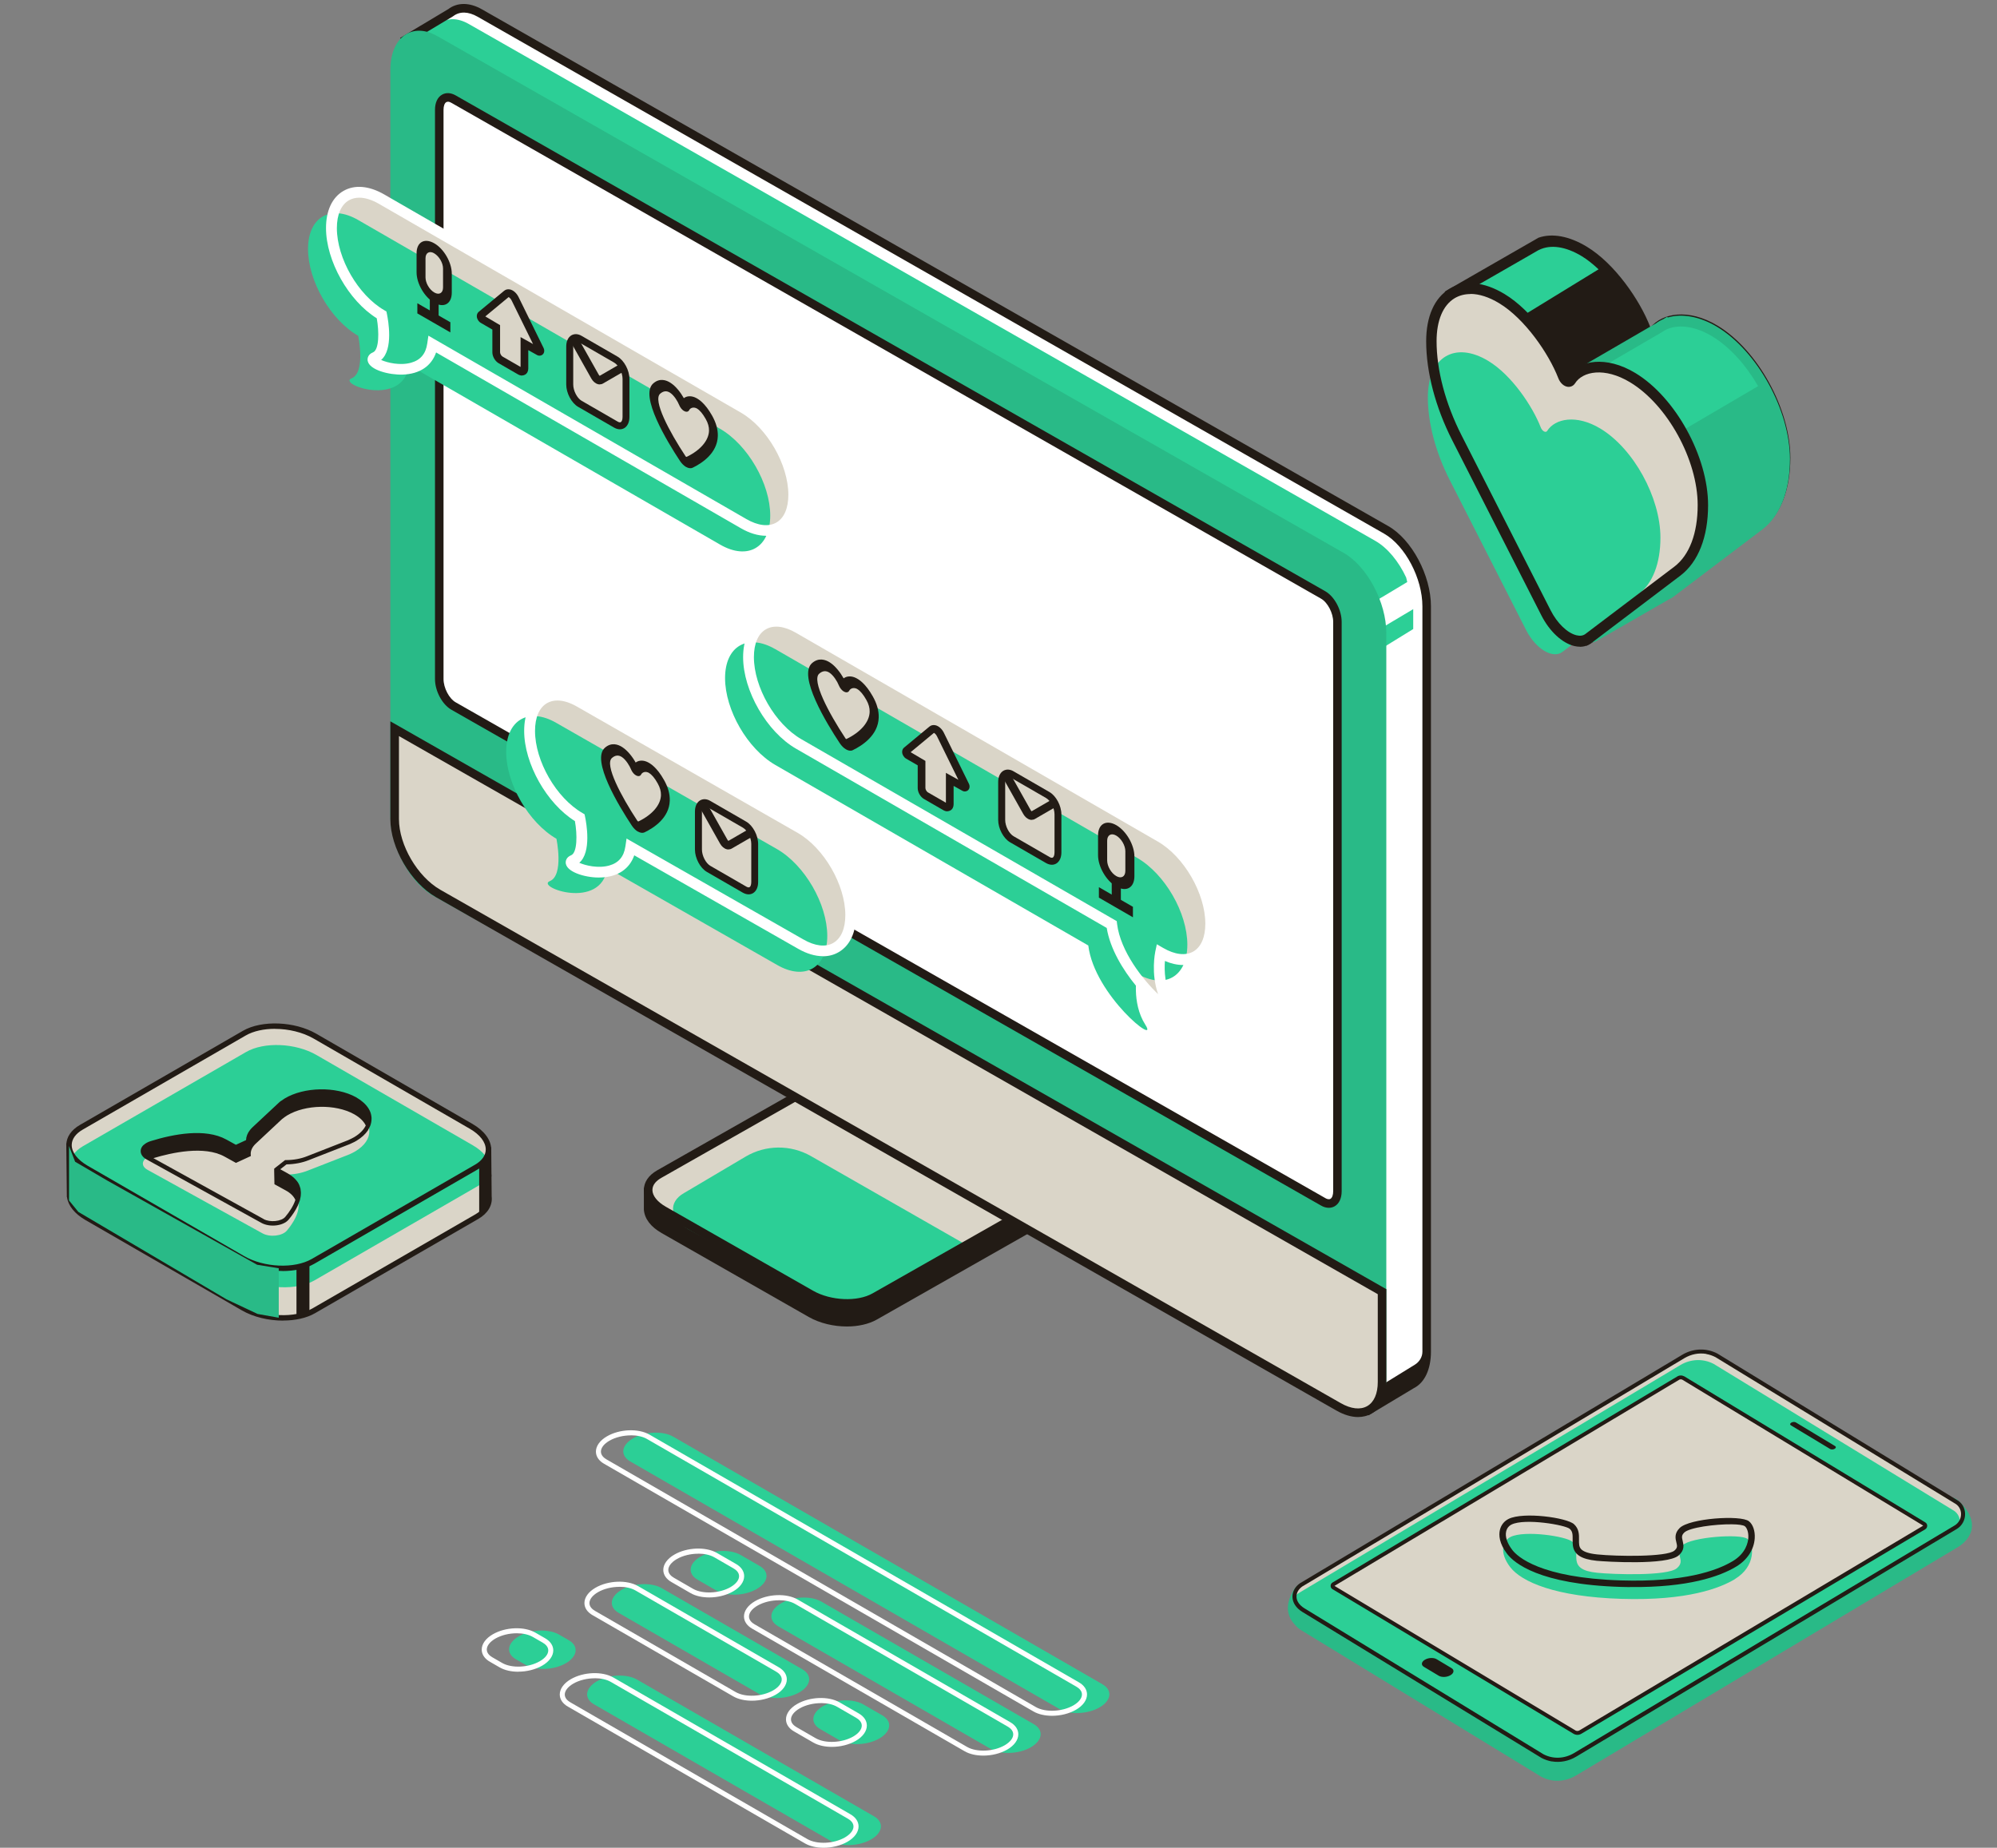 <svg width="577" height="534" viewBox="0 0 577 534" fill="none" xmlns="http://www.w3.org/2000/svg">
<rect x="0" y="0" width="577" height="534" fill="#808080" stroke="none"/>
<g clip-path="url(#clip0_2747_17011)">
<path d="M400.514 153.119L138.618 3.761C135.333 1.886 132.382 1.979 130.248 3.631L117.405 11.314L126.907 24.843V227.891C126.907 236.409 132.141 246.282 138.618 249.975L383.162 389.442L395.745 407.351L407.863 400.076C410.498 398.758 412.187 395.418 412.187 390.574V175.166C412.187 166.648 406.954 156.775 400.477 153.082L400.514 153.119Z" fill="white"/>
<path d="M338.547 142.336L120.876 20.556L117.405 12.595L127.074 6.804C129.19 5.153 132.159 5.06 135.444 6.934L397.341 156.292C400.941 158.334 404.151 162.305 406.286 166.889L406.601 168.207L391.086 177.505L338.529 142.355L338.547 142.336Z" fill="#2CCF96"/>
<path d="M408.327 176.039L394.241 184.427L395.485 189.698L408.327 181.792V176.039Z" fill="#2CCF96"/>
<path d="M129.486 2.666C132.103 0.643 135.648 0.643 139.229 2.684L401.126 152.042C407.918 155.921 413.449 166.314 413.449 175.203V390.611C413.449 395.752 411.611 399.612 408.512 401.171L395.391 409.039L382.289 390.407L137.967 251.07C131.175 247.191 125.645 236.799 125.645 227.909V25.251L115.604 10.961L129.468 2.666H129.486ZM128.169 24.472V227.909C128.169 236.001 133.142 245.428 139.248 248.917L383.792 388.384L396.115 405.717L398.732 404.159L399.214 400.298L408.79 394.397C410.09 393.599 410.98 392.188 410.98 390.648V175.222C410.98 167.13 406.007 157.703 399.901 154.214L138.005 4.837C135.295 3.297 132.808 3.222 130.897 4.707L119.205 11.704L128.169 24.453V24.472Z" fill="#221B15"/>
<path d="M202.163 336.624L255.259 306.485C260.4 303.553 269.048 303.887 274.931 307.246L307.241 325.674L322.589 332.541V339.556H322.496C322.144 341.375 320.863 342.989 318.785 344.177L253.348 381.35C250.991 382.686 247.91 383.354 244.699 383.354C240.876 383.354 236.868 382.426 233.676 380.607L191.158 356.352C188.059 354.588 186.24 352.25 186.036 349.596C186.036 349.374 186.036 349.151 186.036 349.021V343.324L202.163 336.642V336.624Z" fill="#221B15"/>
<path d="M318.172 337.682L252.735 374.855C248.003 377.546 239.763 377.211 234.288 374.094L191.771 349.838C186.315 346.72 185.721 342.025 190.453 339.315L255.89 302.143C260.623 299.452 268.863 299.786 274.337 302.904L316.855 327.159C322.311 330.277 322.905 334.973 318.172 337.682Z" fill="#DAD5C8"/>
<path d="M197.639 344.79L215.418 334.267C221.227 330.834 228.427 330.76 234.292 334.1L278.832 359.563L251.922 374.855C247.19 377.546 238.95 377.212 233.475 374.094L198.975 355.294C193.519 352.176 192.925 347.481 197.657 344.772L197.639 344.79Z" fill="#2CCF96"/>
<path d="M244.719 377.935C247.929 377.935 251.01 377.267 253.367 375.931L318.804 338.758C321.272 337.348 322.627 335.344 322.627 333.117C322.627 330.518 320.753 327.957 317.486 326.083L274.969 301.827C269.086 298.468 260.438 298.134 255.297 301.066L189.86 338.239C187.392 339.649 186.037 341.653 186.037 343.88C186.037 346.479 187.912 349.04 191.178 350.914L233.695 375.17C236.887 376.989 240.896 377.917 244.719 377.917V377.935ZM317.561 336.606L252.124 373.778C247.744 376.283 240.024 375.931 234.92 373.017L192.403 348.761C189.934 347.351 188.505 345.588 188.505 343.899C188.505 342.21 189.897 341.078 191.066 340.41L256.503 303.238C260.883 300.732 268.604 301.085 273.707 303.998L316.224 328.254C318.693 329.665 320.122 331.446 320.122 333.117C320.122 334.787 318.73 335.937 317.561 336.606Z" fill="#221B15"/>
<path d="M117.406 9.848C119.949 8.382 123.104 8.586 126.333 10.423L388.229 159.781C395.022 163.66 400.552 174.053 400.552 182.942V398.35C400.552 403.175 398.603 405.309 396.97 406.256C395.912 406.868 394.65 407.184 393.259 407.184C391.032 407.184 388.47 406.404 385.817 404.901L125.108 258.828C118.316 254.949 112.785 244.556 112.785 235.667V20.241C112.785 15.341 114.474 11.555 117.406 9.848Z" fill="#29BA87"/>
<path d="M114.028 210.594V236.705C114.028 244.63 119.652 254.262 126.611 258.215L386.763 406.571C393.704 410.524 399.345 407.313 399.345 399.407V373.295L114.028 210.594Z" fill="#DAD5C8"/>
<path d="M392.368 409.522C393.797 409.522 395.133 409.188 396.302 408.501C399.049 406.905 400.571 403.676 400.571 399.407V372.572L399.94 372.219L112.785 208.46V236.706C112.785 245.02 118.705 255.153 125.98 259.291L386.132 407.647C388.303 408.891 390.438 409.522 392.368 409.522ZM398.084 374.019V399.407C398.084 402.748 397.007 405.216 395.059 406.348C393.073 407.499 390.345 407.202 387.376 405.494L127.224 257.138C120.635 253.371 115.272 244.222 115.272 236.706V212.728L398.084 374.019Z" fill="#221B15"/>
<path d="M382.29 347.332L131.046 204.043C128.763 202.744 126.926 199.255 126.926 196.248V31.728C126.926 28.721 128.782 27.348 131.046 28.647L382.29 171.937C384.572 173.236 386.41 176.725 386.41 179.731V344.252C386.41 347.258 384.554 348.631 382.29 347.332Z" fill="white"/>
<path d="M383.942 349.058C384.535 349.058 385.111 348.91 385.63 348.613C386.93 347.871 387.653 346.275 387.653 344.252V179.731C387.653 176.279 385.575 172.382 382.902 170.86L131.658 27.571C130.248 26.773 128.856 26.699 127.705 27.367C126.406 28.109 125.683 29.705 125.683 31.728V196.248C125.683 199.7 127.761 203.597 130.434 205.119L381.696 348.409C382.457 348.854 383.236 349.058 383.96 349.058H383.942ZM129.413 29.39C129.784 29.39 130.192 29.575 130.434 29.724L381.696 173.013C383.589 174.09 385.204 177.17 385.204 179.731V344.252C385.204 345.328 384.907 346.182 384.406 346.46C383.923 346.739 383.273 346.46 382.939 346.256L131.658 202.966C129.765 201.89 128.151 198.809 128.151 196.248V31.728C128.151 30.651 128.448 29.798 128.949 29.52C129.097 29.445 129.246 29.408 129.394 29.408L129.413 29.39Z" fill="#221B15"/>
<path d="M110.251 90.701C102.252 86.08 95.757 74.852 95.757 65.61C95.757 56.368 102.252 52.619 110.251 57.24L214.809 117.574C222.808 122.195 229.303 133.423 229.303 142.665C229.303 151.907 222.808 155.656 214.809 151.035L124.968 99.201C123.186 111.598 104.164 104.676 108.339 102.987C112.497 101.317 110.251 90.701 110.251 90.701Z" fill="#DAD5C8"/>
<path d="M103.494 97.048C95.496 92.427 89 81.199 89 71.957C89 62.715 95.496 58.966 103.494 63.587L208.052 123.921C216.051 128.542 222.546 139.77 222.546 149.012C222.546 158.254 216.051 162.003 208.052 157.382L118.211 105.548C116.429 117.945 97.407 111.023 101.583 109.334C105.74 107.664 103.494 97.048 103.494 97.048Z" fill="#2CCF96"/>
<path d="M221.304 154.876C222.956 154.876 224.496 154.486 225.851 153.688C229.098 151.814 230.88 148.01 230.88 142.962C230.88 133.237 224.032 121.378 215.606 116.516L111.03 56.201C106.65 53.677 102.474 53.306 99.227 55.18C95.979 57.055 94.197 60.859 94.197 65.907C94.197 75.39 100.711 86.915 108.858 91.982C109.564 95.86 109.564 101.112 107.763 101.836C106.372 102.393 106.075 103.525 106.242 104.323C106.798 106.958 112.496 108.387 116.356 108.257C121.237 108.09 124.652 105.808 126.006 101.855L214.048 152.649C216.572 154.115 219.04 154.839 221.304 154.839V154.876ZM103.792 57.129C105.499 57.129 107.429 57.723 109.489 58.91L214.066 119.244C221.638 123.605 227.781 134.258 227.781 142.98C227.781 146.877 226.556 149.717 224.31 151.016C222.083 152.296 218.984 151.944 215.625 149.995L123.779 97.011L123.445 99.294C123.018 102.244 121.497 104.063 118.769 104.824C115.595 105.715 111.883 104.824 110.12 104.026C113.721 100.964 112.162 92.501 111.791 90.701L111.642 90.014L111.048 89.662C103.476 85.301 97.334 74.648 97.334 65.926C97.334 62.047 98.558 59.189 100.804 57.89C101.676 57.389 102.697 57.129 103.811 57.129H103.792Z" fill="white"/>
<path d="M197.288 132.532C197.882 133.422 198.698 133.868 199.255 133.608C201.927 132.309 209.035 128.059 204.841 120.599C201.519 114.716 198.642 115.94 197.993 117.24C197.863 117.499 197.473 117.295 197.306 116.887C196.415 114.66 193.056 109.389 189.734 112.303C186.338 115.291 194.374 128.133 197.288 132.55V132.532Z" fill="#DAD5C8"/>
<path d="M198.234 134.944C198.902 135.334 199.57 135.427 200.109 135.186C202.762 133.905 207.254 131.01 207.402 126.018C207.458 124.143 206.901 122.158 205.75 120.116C203.727 116.534 201.834 115.235 200.61 114.771C199.348 114.307 198.29 114.53 197.585 115.068C196.657 113.417 195.283 111.635 193.762 110.651C192.518 109.835 190.588 109.167 188.732 110.818C184.705 114.363 192.797 127.67 196.471 133.219C196.991 133.998 197.603 134.592 198.234 134.963V134.944ZM201.408 118.093C202.206 118.557 203.041 119.56 203.913 121.1C204.581 122.269 204.878 123.383 204.86 124.459C204.785 127.298 202.373 130.119 198.401 132.031C198.308 132.068 198.178 132.012 198.086 131.864C193.353 124.7 188.584 115.681 190.737 113.788C191.683 112.953 192.648 112.878 193.595 113.491C194.801 114.27 195.84 116.071 196.211 116.998C196.527 117.796 197.121 118.539 197.733 118.817C198.345 119.133 198.884 119.021 199.144 118.502C199.366 118.038 200.109 117.574 201.036 117.908C201.148 117.945 201.278 118.019 201.408 118.075V118.093Z" fill="#221B15"/>
<path d="M125.169 85.821L125.763 86.155C127.711 87.268 129.289 86.081 129.289 83.501V78.639C129.289 76.04 127.711 73.034 125.763 71.92L125.169 71.586C123.22 70.473 121.643 71.661 121.643 74.24V79.103C121.643 81.701 123.22 84.707 125.169 85.821Z" fill="#DAD5C8"/>
<path d="M125.43 87.454L125.485 87.491C128.269 89.105 130.533 87.788 130.533 84.577V79.065C130.533 75.855 128.269 71.92 125.485 70.324C122.627 68.673 120.363 69.99 120.363 73.201V78.713C120.363 81.923 122.627 85.858 125.411 87.454H125.43ZM125.43 73.201C126.877 74.036 128.009 75.985 128.009 77.581V83.093C128.009 84.689 126.877 85.338 125.504 84.54L125.448 84.503C124.056 83.705 122.943 81.756 122.943 80.16V74.648C122.943 73.052 124.075 72.403 125.448 73.201H125.43Z" fill="#221B15"/>
<path d="M126.732 86.73V92.65L124.189 91.184V85.264L126.732 86.73Z" fill="#221B15"/>
<path d="M120.587 87.639L130.126 93.132V96.065L120.587 90.572V87.639Z" fill="#221B15"/>
<path d="M143.389 94.599V101.799C143.389 102.597 143.946 103.581 144.651 103.989L150.274 107.237C150.979 107.645 151.536 107.311 151.536 106.513V99.312L155.712 101.651C156.064 101.855 156.268 101.484 156.046 101.02L148.845 86.359C148.214 85.078 147.026 84.373 146.377 84.911L139.028 90.998C138.712 91.258 138.991 92.056 139.473 92.353L143.389 94.617V94.599Z" fill="#DAD5C8"/>
<path d="M150.835 108.536C150.464 108.536 150.075 108.424 149.703 108.22L144.08 104.972C143.041 104.379 142.261 103.024 142.261 101.818V95.248L138.902 93.299C138.29 92.947 137.826 92.223 137.77 91.499C137.733 90.942 137.919 90.46 138.308 90.126L145.658 84.039C146.122 83.649 146.715 83.519 147.346 83.649C148.311 83.853 149.276 84.707 149.833 85.857L157.034 100.518C157.387 101.224 157.294 101.985 156.811 102.43C156.366 102.838 155.735 102.913 155.16 102.597L152.636 101.187V106.494C152.636 107.292 152.302 107.942 151.708 108.276C151.429 108.424 151.132 108.517 150.817 108.517L150.835 108.536ZM140.22 91.443L144.488 93.967V101.818C144.488 102.226 144.841 102.838 145.194 103.042L150.409 106.049V97.419L154.009 99.424L147.829 86.841C147.551 86.266 147.142 85.95 146.957 85.857L140.22 91.443Z" fill="#221B15"/>
<path d="M177.946 122.715L167.535 116.702C165.92 115.774 164.603 113.269 164.603 111.116V100.13C164.603 97.977 165.92 96.993 167.535 97.921L177.946 103.934C179.561 104.862 180.878 107.367 180.878 109.52V120.507C180.878 122.659 179.561 123.643 177.946 122.715Z" fill="#DAD5C8"/>
<path d="M179.117 124.07C178.579 124.07 178.022 123.903 177.447 123.587L167.036 117.574C165.124 116.461 163.603 113.621 163.603 111.116V100.129C163.603 98.626 164.159 97.457 165.106 96.9C165.959 96.418 166.999 96.455 168.019 97.049L178.431 103.062C180.342 104.175 181.864 107.015 181.864 109.52V120.507C181.864 122.01 181.307 123.179 180.361 123.736C179.971 123.958 179.544 124.07 179.117 124.07ZM166.386 98.57C166.386 98.57 166.201 98.589 166.126 98.626C165.885 98.756 165.625 99.239 165.625 100.129V111.116C165.625 112.916 166.739 115.069 168.057 115.83L178.468 121.843C178.691 121.973 179.099 122.158 179.377 121.991C179.618 121.861 179.878 121.379 179.878 120.488V109.501C179.878 107.701 178.765 105.549 177.447 104.788L167.036 98.775C166.869 98.682 166.609 98.552 166.386 98.552V98.57Z" fill="#221B15"/>
<path d="M173.291 111.097C173.105 111.097 172.938 111.079 172.753 111.023C172.01 110.819 171.324 110.225 170.86 109.408L164.643 98.347L166.74 97.178L172.957 108.221C173.068 108.425 173.179 108.555 173.272 108.61L179.359 105.084L180.566 107.163L174.219 110.837C173.94 111.004 173.625 111.079 173.309 111.079L173.291 111.097Z" fill="#221B15"/>
<path d="M167.502 236.329C159.503 231.708 153.008 220.481 153.008 211.238C153.008 201.996 159.503 198.248 167.502 202.869L231.287 239.354C239.286 243.975 245.781 255.203 245.781 264.445C245.781 273.688 239.286 277.436 231.287 272.815L182.237 244.811C180.456 257.208 161.433 250.285 165.609 248.597C169.766 246.926 167.52 236.311 167.52 236.311L167.502 236.329Z" fill="#DAD5C8"/>
<path d="M160.745 242.38C152.746 237.759 146.251 226.531 146.251 217.289C146.251 208.047 152.746 204.298 160.745 208.919L224.53 245.405C232.529 250.026 239.025 261.254 239.025 270.496C239.025 279.738 232.529 283.487 224.53 278.865L175.48 250.861C173.699 263.258 154.677 256.336 158.852 254.647C163.009 252.976 160.764 242.361 160.764 242.361L160.745 242.38Z" fill="#2CCF96"/>
<path d="M237.765 276.36C239.417 276.36 240.957 275.97 242.312 275.172C245.56 273.298 247.342 269.494 247.342 264.446C247.342 254.721 240.494 242.862 232.068 238L168.283 201.496C163.921 198.972 159.727 198.619 156.48 200.493C153.232 202.368 151.45 206.172 151.45 211.22C151.45 220.703 157.964 232.21 166.111 237.295C166.817 241.173 166.817 246.425 165.016 247.168C163.625 247.725 163.328 248.857 163.495 249.655C164.051 252.29 169.842 253.775 173.59 253.589C178.471 253.441 181.886 251.139 183.259 247.186L230.528 274.152C233.052 275.618 235.52 276.342 237.784 276.342L237.765 276.36ZM161.045 202.442C162.752 202.442 164.682 203.036 166.742 204.224L230.528 240.728C238.081 245.089 244.242 255.742 244.242 264.464C244.242 268.362 243.017 271.201 240.772 272.5C238.545 273.799 235.446 273.428 232.087 271.479L181.032 242.343L180.698 244.607C180.271 247.558 178.75 249.376 176.022 250.137C172.848 251.028 169.136 250.137 167.373 249.339C170.974 246.277 169.415 237.814 169.044 236.014L168.895 235.328L168.301 234.975C160.729 230.614 154.587 219.961 154.587 211.239C154.587 207.341 155.811 204.502 158.057 203.203C158.929 202.702 159.95 202.442 161.063 202.442H161.045Z" fill="white"/>
<path d="M183.369 237.889C183.962 238.78 184.779 239.225 185.336 238.965C188.027 237.666 195.153 233.398 190.94 225.919C187.618 219.999 184.723 221.242 184.074 222.541C183.944 222.801 183.554 222.597 183.387 222.188C182.496 219.961 179.119 214.654 175.797 217.586C172.401 220.574 180.436 233.472 183.369 237.907V237.889Z" fill="#DAD5C8"/>
<path d="M184.332 240.32C185 240.71 185.668 240.802 186.206 240.561C188.879 239.281 193.388 236.367 193.518 231.356C193.574 229.463 193.017 227.477 191.867 225.436C189.844 221.836 187.932 220.537 186.707 220.073C185.445 219.609 184.388 219.831 183.664 220.37C182.736 218.699 181.344 216.936 179.822 215.934C178.579 215.117 176.649 214.449 174.774 216.101C170.729 219.664 178.857 233.008 182.55 238.594C183.07 239.373 183.682 239.986 184.313 240.338L184.332 240.32ZM187.524 223.395C188.322 223.859 189.176 224.861 190.029 226.401C190.698 227.589 190.994 228.684 190.976 229.779C190.902 232.618 188.471 235.458 184.48 237.388C184.388 237.425 184.258 237.369 184.165 237.221C179.414 230.038 174.644 220.963 176.797 219.07C177.744 218.235 178.709 218.143 179.674 218.774C180.88 219.572 181.919 221.353 182.309 222.3C182.365 222.43 182.42 222.559 182.476 222.671C182.81 223.32 183.311 223.877 183.831 224.118C184.443 224.434 185 224.322 185.26 223.803C185.483 223.339 186.225 222.856 187.171 223.209C187.283 223.246 187.413 223.32 187.543 223.376L187.524 223.395Z" fill="#221B15"/>
<path d="M215.158 257.115L204.747 251.102C203.132 250.175 201.814 247.669 201.814 245.516V234.53C201.814 232.377 203.132 231.393 204.747 232.321L215.158 238.334C216.773 239.262 218.09 241.768 218.09 243.92V254.907C218.09 257.06 216.773 258.043 215.158 257.115Z" fill="#DAD5C8"/>
<path d="M216.307 258.47C215.769 258.47 215.212 258.303 214.637 257.988L204.225 251.975C202.314 250.861 200.792 248.022 200.792 245.516V234.53C200.792 233.026 201.349 231.857 202.295 231.301C203.149 230.818 204.188 230.855 205.209 231.449L215.62 237.462C217.532 238.575 219.053 241.415 219.053 243.92V254.907C219.053 256.41 218.497 257.579 217.55 258.136C217.161 258.359 216.734 258.47 216.307 258.47ZM203.576 232.971C203.576 232.971 203.39 232.989 203.316 233.026C203.075 233.156 202.815 233.639 202.815 234.53V245.516C202.815 247.316 203.928 249.469 205.246 250.23L215.657 256.243C215.88 256.373 216.288 256.559 216.567 256.392C216.808 256.262 217.068 255.779 217.068 254.888V243.902C217.068 242.102 215.954 239.949 214.637 239.188L204.225 233.175C204.058 233.082 203.798 232.952 203.576 232.952V232.971Z" fill="#221B15"/>
<path d="M210.481 245.498C210.296 245.498 210.129 245.479 209.943 245.424C209.201 245.219 208.514 244.626 208.05 243.809L201.833 232.748L203.93 231.579L210.147 242.621C210.259 242.825 210.37 242.955 210.463 243.011L216.55 239.485L217.756 241.563L211.409 245.238C211.131 245.405 210.815 245.479 210.5 245.479L210.481 245.498Z" fill="#221B15"/>
<path d="M230.766 182.102L335.324 242.436C343.322 247.057 349.818 258.284 349.818 267.527C349.818 276.769 343.322 280.517 335.324 275.896C335.324 275.896 333.561 284.192 337.681 290.65C341.801 297.109 322.964 282.206 321.201 267.749L230.747 215.563C222.748 210.942 216.253 199.714 216.253 190.472C216.253 181.23 222.748 177.481 230.747 182.102H230.766Z" fill="#DAD5C8"/>
<path d="M224.009 187.596L328.567 247.929C336.566 252.55 343.061 263.778 343.061 273.02C343.061 282.262 336.566 286.011 328.567 281.39C328.567 281.39 326.804 289.686 330.924 296.144C335.044 302.602 316.207 287.7 314.444 273.243L223.99 221.057C215.992 216.435 209.496 205.208 209.496 195.966C209.496 186.723 215.992 182.975 223.99 187.596H224.009Z" fill="#2CCF96"/>
<path d="M338.032 293.193C338.885 293.193 339.349 292.655 339.479 292.469C340.314 291.319 339.424 289.927 338.997 289.259C336.454 285.287 336.38 280.425 336.584 277.715C340.203 279.274 343.618 279.274 346.346 277.715C349.594 275.841 351.375 272.037 351.375 266.989C351.375 257.264 344.527 245.405 336.102 240.543L231.543 180.209C227.164 177.686 222.969 177.314 219.74 179.189C216.493 181.063 214.711 184.868 214.711 189.916C214.711 199.64 221.559 211.499 229.985 216.361L319.77 268.176C321.719 280.202 334.45 292.358 337.456 293.137C337.66 293.193 337.865 293.212 338.032 293.212V293.193ZM334.246 272.909L333.8 275.006C333.745 275.303 332.501 281.316 334.617 287.31C330.256 283.153 323.742 275.006 322.758 266.989L322.665 266.209L231.543 213.633C223.972 209.272 217.829 198.619 217.829 189.897C217.829 186 219.054 183.16 221.299 181.861C223.545 180.562 226.625 180.933 229.985 182.882L334.543 243.215C342.114 247.577 348.257 258.229 348.257 266.952C348.257 270.849 347.032 273.688 344.787 274.987C342.56 276.268 339.461 275.915 336.102 273.967L334.246 272.89V272.909Z" fill="white"/>
<path d="M243.457 214.078C244.069 214.988 244.923 215.452 245.498 215.192C248.263 213.856 255.594 209.457 251.27 201.755C247.855 195.668 244.867 196.93 244.217 198.285C244.088 198.563 243.679 198.341 243.512 197.914C242.603 195.613 239.132 190.175 235.699 193.181C232.192 196.262 240.487 209.531 243.494 214.078H243.457Z" fill="#DAD5C8"/>
<path d="M244.441 216.565C245.128 216.973 245.833 217.066 246.372 216.806C249.118 215.489 253.758 212.482 253.888 207.341C253.943 205.393 253.368 203.351 252.18 201.254C250.102 197.561 248.135 196.225 246.873 195.742C245.574 195.26 244.479 195.501 243.755 196.039C242.79 194.332 241.379 192.495 239.82 191.474C238.54 190.639 236.554 189.952 234.624 191.641C230.467 195.297 238.818 209.03 242.623 214.765C243.161 215.581 243.792 216.194 244.441 216.565ZM247.726 199.157C248.543 199.64 249.415 200.679 250.306 202.256C250.993 203.463 251.308 204.613 251.271 205.727C251.197 208.659 248.691 211.573 244.59 213.558C244.497 213.596 244.367 213.54 244.274 213.373C239.394 205.987 234.476 196.652 236.684 194.703C237.649 193.849 238.651 193.757 239.635 194.388C240.878 195.204 241.955 197.041 242.344 198.025C242.678 198.86 243.291 199.621 243.922 199.899C244.553 200.234 245.11 200.104 245.388 199.584C245.629 199.101 246.372 198.619 247.355 198.972C247.485 199.009 247.596 199.083 247.726 199.157Z" fill="#221B15"/>
<path d="M322.24 254.517L322.852 254.87C324.857 256.02 326.49 254.796 326.49 252.123V247.094C326.49 244.421 324.857 241.322 322.852 240.153L322.24 239.8C320.236 238.65 318.603 239.875 318.603 242.547V247.576C318.603 250.249 320.236 253.348 322.24 254.517Z" fill="#DAD5C8"/>
<path d="M322.496 256.188L322.552 256.225C325.428 257.876 327.767 256.54 327.767 253.218V247.521C327.767 244.199 325.428 240.153 322.552 238.483C319.601 236.794 317.263 238.13 317.263 241.452V247.15C317.263 250.471 319.601 254.517 322.478 256.188H322.496ZM322.496 241.471C323.981 242.324 325.15 244.347 325.15 245.999V251.696C325.15 253.348 323.981 254.016 322.552 253.2L322.496 253.162C321.067 252.346 319.898 250.323 319.898 248.671V242.974C319.898 241.322 321.067 240.654 322.496 241.471Z" fill="#221B15"/>
<path d="M323.854 255.464V261.569L321.219 260.047V253.942L323.854 255.464Z" fill="#221B15"/>
<path d="M317.506 256.392L327.342 262.07V265.095L317.506 259.417V256.392Z" fill="#221B15"/>
<path d="M266.268 220.555V227.756C266.268 228.554 266.825 229.538 267.53 229.946L273.153 233.194C273.858 233.602 274.415 233.268 274.415 232.47V225.269L278.591 227.608C278.943 227.812 279.147 227.44 278.925 226.977L271.724 212.315C271.093 211.035 269.905 210.33 269.256 210.868L261.907 216.955C261.591 217.215 261.87 218.013 262.352 218.31L266.268 220.574V220.555Z" fill="#DAD5C8"/>
<path d="M273.73 234.474C273.359 234.474 272.969 234.363 272.598 234.159L266.975 230.911C265.935 230.317 265.156 228.962 265.156 227.756V221.186L261.797 219.238C261.184 218.885 260.72 218.161 260.665 217.437C260.628 216.881 260.813 216.398 261.203 216.064L268.552 209.977C269.016 209.587 269.61 209.457 270.241 209.587C271.206 209.791 272.171 210.645 272.728 211.796L279.928 226.457C280.281 227.162 280.188 227.923 279.706 228.368C279.26 228.777 278.629 228.851 278.054 228.535L275.53 227.125V232.433C275.53 233.231 275.196 233.88 274.602 234.214C274.324 234.363 274.027 234.455 273.711 234.455L273.73 234.474ZM263.115 217.382L267.383 219.906V227.756C267.383 228.164 267.736 228.777 268.088 228.981L273.303 231.987V223.358L276.903 225.362L270.723 212.779C270.445 212.204 270.037 211.888 269.851 211.796L263.115 217.382Z" fill="#221B15"/>
<path d="M302.754 248.56L292.342 242.547C290.728 241.619 289.41 239.114 289.41 236.961V225.974C289.41 223.822 290.728 222.838 292.342 223.766L302.754 229.779C304.368 230.707 305.686 233.212 305.686 235.365V246.352C305.686 248.504 304.368 249.488 302.754 248.56Z" fill="#DAD5C8"/>
<path d="M303.925 249.914C303.387 249.914 302.83 249.747 302.255 249.432L291.843 243.419C289.932 242.305 288.41 239.466 288.41 236.961V225.974C288.41 224.471 288.967 223.302 289.913 222.745C290.767 222.262 291.806 222.299 292.827 222.893L303.238 228.906C305.15 230.02 306.672 232.859 306.672 235.365V246.351C306.672 247.854 306.115 249.024 305.168 249.58C304.779 249.803 304.352 249.914 303.925 249.914ZM291.194 224.415C291.194 224.415 291.008 224.434 290.934 224.471C290.693 224.601 290.433 225.083 290.433 225.974V236.961C290.433 238.761 291.547 240.914 292.864 241.674L303.275 247.687C303.498 247.817 303.906 248.003 304.185 247.836C304.426 247.706 304.686 247.223 304.686 246.333V235.346C304.686 233.546 303.572 231.393 302.255 230.632L291.843 224.619C291.676 224.526 291.417 224.397 291.194 224.397V224.415Z" fill="#221B15"/>
<path d="M298.096 236.942C297.911 236.942 297.744 236.924 297.558 236.868C296.816 236.664 296.129 236.07 295.665 235.253L289.448 224.192L291.545 223.023L297.762 234.066C297.874 234.27 297.985 234.4 298.078 234.455L304.165 230.929L305.371 233.008L299.024 236.682C298.746 236.849 298.431 236.924 298.115 236.924L298.096 236.942Z" fill="#221B15"/>
<path d="M495.549 95.483C487.457 90.602 480.238 92.068 477.603 96.263C477.12 97.023 475.914 96.374 475.413 95.038C472.703 88.06 465.688 77.444 457.708 72.638C452.474 69.483 447.705 69 444.105 70.745H444.086L443.659 70.968C443.474 71.06 441.785 72.025 441.618 72.137L419.311 84.96C419.311 84.96 436.867 143.958 437.349 146.556C437.832 149.154 458.951 184.508 458.951 184.508L481.964 171.276C482.224 171.164 482.483 171.016 482.743 170.83L508.502 151.325C513.235 147.707 515.851 140.933 515.851 132.284C515.851 118.7 506.776 102.22 495.586 95.465L495.549 95.483Z" fill="#2CCF96"/>
<path d="M440.89 70.782C441.02 70.708 442.783 69.687 442.969 69.594L444.509 68.703C448.537 67.293 453.492 68.276 458.465 71.283C466.464 76.108 473.757 86.594 476.801 94.463C476.82 94.537 476.857 94.592 476.875 94.648C480.179 90.528 487.769 88.988 496.287 94.128C507.868 101.125 517.295 118.254 517.295 132.322C517.295 141.489 514.475 148.709 509.334 152.643L483.575 172.148C483.259 172.389 482.907 172.593 482.498 172.76L458.391 186.642L457.63 185.38C452.638 177.029 436.325 149.581 435.824 146.909C435.471 145.071 424.875 109.161 417.822 85.48L417.451 84.255L440.835 70.819L440.89 70.782ZM438.83 146.278C439.424 148.393 451.506 169.049 459.467 182.429L481.218 169.921C481.552 169.773 481.7 169.68 481.83 169.587L507.589 150.082C511.914 146.779 514.308 140.45 514.308 132.303C514.308 119.238 505.548 103.333 494.803 96.838C487.398 92.365 481.069 93.646 478.88 97.116C478.694 97.413 478.453 97.617 478.193 97.784L487.268 111.072L472.013 127.534L445.901 132.934C445.901 132.934 435.861 114.431 435.861 110.683C435.861 106.934 440.055 91.215 440.055 91.215L461.88 77.834C460.284 76.349 458.651 75.013 456.981 74.011C452.397 71.246 448.054 70.596 444.751 72.192L444.398 72.359C444.194 72.471 442.616 73.38 442.412 73.51L421.126 85.74C424.077 95.687 438.385 143.791 438.849 146.259L438.83 146.278Z" fill="#221B15"/>
<path d="M495.435 95.836C490.016 92.569 485.024 92.18 481.498 93.534L481.461 93.497L481.127 93.683C480.422 93.98 479.809 94.351 479.234 94.778L458.281 106.952L447.443 142.473L458.281 182.893C458.56 183.914 459.655 184.396 460.546 183.877L481.814 171.647C482.073 171.535 482.352 171.387 482.593 171.201L508.352 151.696C513.085 148.078 515.701 141.304 515.701 132.655C515.701 119.071 506.626 102.591 495.435 95.836Z" fill="#2CCF96"/>
<path d="M457.055 105.876L478.527 93.404C479.01 93.015 479.752 92.588 480.569 92.235L481.682 91.567L481.868 91.753C486.08 90.509 491.24 91.493 496.176 94.481C507.757 101.477 517.184 118.607 517.184 132.674C517.184 141.842 514.363 149.061 509.223 152.996L483.464 172.5C483.148 172.742 482.795 172.946 482.387 173.113L461.249 185.287C460.878 185.491 460.488 185.603 460.08 185.64L459.783 185.825L459.727 185.677C459.338 185.677 458.948 185.603 458.558 185.436C457.686 185.046 457.036 184.304 456.795 183.339L445.846 142.473L457.018 105.913L457.055 105.876ZM494.691 97.19C490.163 94.462 485.561 93.664 482.016 95.001L481.756 95.093C481.07 95.409 480.569 95.706 480.142 96.021L459.56 108.01L449.038 142.492L457.185 172.872L469.007 162.665L485.375 124.861L507.979 111.592C504.49 105.542 499.832 100.29 494.691 97.19Z" fill="#29BA87"/>
<path d="M484.69 165.04C489.423 161.421 492.039 154.647 492.039 145.999C492.039 132.414 482.964 115.934 471.773 109.179C463.682 104.298 456.481 105.764 453.827 109.958C453.345 110.719 452.139 110.07 451.638 108.733C448.928 101.755 441.913 91.14 433.933 86.334C422.686 79.541 413.556 85.053 413.556 98.638C413.556 107.286 416.172 117.233 420.942 126.568L446.682 177.14C449.949 183.542 455.683 187.013 458.95 184.545L484.709 165.04H484.69Z" fill="#DAD5C8"/>
<path d="M473.462 171.702C477.508 168.603 479.754 162.794 479.754 155.39C479.754 143.753 471.978 129.631 462.402 123.859C455.479 119.683 449.299 120.945 447.035 124.527C446.627 125.176 445.588 124.62 445.161 123.488C442.841 117.512 436.828 108.418 429.999 104.298C420.367 98.49 412.554 103.203 412.554 114.821C412.554 122.226 414.799 130.744 418.882 138.743L440.93 182.058C443.713 187.551 448.631 190.502 451.434 188.405L473.481 171.702H473.462Z" fill="#2CCF96"/>
<path d="M456.499 186.902C455.961 186.902 455.404 186.827 454.847 186.698C451.34 185.844 447.702 182.466 445.364 177.864L419.624 127.292C414.743 117.716 412.07 107.527 412.07 98.619C412.07 91.456 414.464 86.092 418.788 83.476C423.131 80.859 428.773 81.397 434.693 84.96C442.692 89.785 449.985 100.271 453.029 108.14C453.047 108.214 453.084 108.27 453.103 108.325C456.406 104.205 463.997 102.665 472.515 107.806C484.096 114.802 493.523 131.932 493.523 145.999C493.523 155.167 490.702 162.386 485.562 166.32L459.821 185.825C458.856 186.549 457.724 186.92 456.481 186.92L456.499 186.902ZM424.857 84.979C423.168 84.979 421.646 85.387 420.292 86.185C416.933 88.208 415.077 92.625 415.077 98.601C415.077 107.008 417.638 116.658 422.277 125.789L448.018 176.361C449.93 180.128 452.88 182.967 455.516 183.598C456.536 183.84 457.39 183.728 458.058 183.227L483.799 163.741C488.141 160.419 490.517 154.109 490.517 145.962C490.517 132.897 481.757 116.992 471.012 110.497C463.607 106.024 457.279 107.305 455.089 110.775C454.625 111.499 453.845 111.87 453.029 111.796C451.878 111.684 450.783 110.701 450.245 109.29C447.461 102.108 440.52 92.087 433.19 87.651C430.22 85.851 427.381 84.942 424.857 84.942V84.979Z" fill="#221B15"/>
<path d="M141.28 345.859L141.02 331.179H19.945L20.112 345.469C20.075 345.84 20.112 345.469 20.168 345.84C20.446 347.956 22.117 350.127 25.105 351.872L70.276 377.965C76.307 381.454 85.438 381.825 90.653 378.818L137.791 351.593C140.408 350.071 141.559 347.993 141.28 345.859Z" fill="#DAD5C8"/>
<path d="M141.28 345.877L141.02 331.198H19.945L20.112 345.487C20.075 345.859 20.112 345.487 20.168 345.859C20.446 347.974 22.117 350.146 25.105 351.89L70.276 377.983C76.307 381.472 85.438 381.843 90.653 378.837L137.791 351.612C140.408 350.09 141.559 348.011 141.28 345.877Z" fill="#DAD5C8"/>
<path d="M81.801 381.639C85.271 381.639 88.575 380.934 91.043 379.505L138.181 352.28C140.946 350.684 142.357 348.327 142.06 345.803L141.93 331.55L19.148 330.4L19.314 345.506C19.314 345.636 19.277 345.822 19.37 346.026C19.723 348.494 21.616 350.814 24.696 352.595L69.868 378.689C73.264 380.656 77.644 381.658 81.801 381.658V381.639ZM140.241 331.977L140.482 345.97C140.724 347.863 139.629 349.626 137.383 350.925L90.245 378.15C85.253 381.027 76.474 380.656 70.666 377.297L25.494 351.204C22.803 349.663 21.189 347.715 20.929 345.766C20.929 345.673 20.892 345.599 20.873 345.543V345.488L20.725 331.996H140.223L140.241 331.977Z" fill="#221B15"/>
<path d="M137.603 337.304L90.465 364.529C85.25 367.554 76.119 367.164 70.088 363.675L24.916 337.582C18.885 334.093 18.235 328.823 23.45 325.816L70.589 298.591C75.804 295.566 84.934 295.956 90.966 299.445L136.137 325.538C142.169 329.027 142.818 334.297 137.603 337.304Z" fill="#DAD5C8"/>
<path d="M138.086 342.76L90.947 369.985C85.732 373.01 76.602 372.621 70.57 369.132L25.399 343.038C19.367 339.549 18.718 334.279 23.933 331.272L71.071 304.047C76.286 301.022 85.417 301.412 91.448 304.901L136.619 330.994C142.651 334.483 143.3 339.754 138.086 342.76Z" fill="#2CCF96"/>
<path d="M81.632 367.331C85.102 367.331 88.406 366.626 90.874 365.197L138.012 337.972C140.536 336.506 141.928 334.446 141.928 332.181C141.928 329.49 139.961 326.818 136.546 324.832L91.375 298.739C85.139 295.139 75.637 294.768 70.218 297.885L23.08 325.111C20.556 326.577 19.164 328.637 19.164 330.901C19.164 333.592 21.131 336.264 24.546 338.25L69.717 364.343C73.113 366.31 77.493 367.313 81.65 367.313L81.632 367.331ZM79.46 297.347C83.32 297.347 87.403 298.294 90.595 300.131L135.767 326.224C138.68 327.913 140.351 330.084 140.351 332.2C140.351 333.889 139.237 335.466 137.214 336.617L90.076 363.842C85.084 366.719 76.287 366.347 70.497 362.988L25.326 336.895C22.412 335.206 20.723 333.035 20.723 330.919C20.723 329.231 21.837 327.653 23.859 326.484L70.998 299.259C73.243 297.96 76.268 297.329 79.442 297.329L79.46 297.347Z" fill="#221B15"/>
<path d="M80.539 366.533V380.823L74.414 379.728L65.469 375.515L22.636 350.239L19.945 346.935V331.198L21.708 335.745L30.932 341.145L74.284 365.512L80.539 366.533Z" fill="#29BA87"/>
<path d="M85.661 366.162V380.544L89.41 379.412V365.067L85.661 366.162Z" fill="#221B15"/>
<path d="M138.454 337.062V350.665L140.514 349.125L141.999 339.809L141.312 331.977L138.454 337.062Z" fill="#221B15"/>
<path d="M43.7 333.963C49.546 332.162 59.048 330.121 65.079 333.461C66.23 334.092 67.232 334.649 68.123 335.15L71.723 333.48C71.63 332.181 72.224 330.882 73.486 329.731L80.464 323.217C80.631 323.05 80.798 322.883 80.984 322.735L81.114 322.605C81.54 322.252 82.004 321.918 82.543 321.584C87.98 318.299 96.907 318.132 102.474 321.213C108.042 324.294 108.135 329.434 102.697 332.719C102.177 333.035 101.621 333.294 101.064 333.554L100.841 333.647C100.526 333.777 100.192 333.907 99.858 334.037L88.964 338.287C87.034 339.066 84.788 339.456 82.561 339.456L79.815 341.609C80.687 342.091 81.689 342.648 82.821 343.279C88.871 346.619 85.753 352.187 82.895 355.639C81.578 357.216 77.996 357.625 75.843 356.437L59.549 347.436L58.844 347.046L42.605 338.064C40.452 336.876 41.009 334.798 43.681 333.963H43.7Z" fill="#DAD5C8"/>
<path d="M41.508 330.9C41.991 330.436 42.678 330.047 43.513 329.787C50.157 327.727 59.343 325.982 65.393 329.323L68.158 330.845L71.091 329.49C71.128 328.469 71.517 327.467 72.241 326.558C72.482 326.261 72.761 325.964 73.076 325.667L80.036 319.171C80.221 319.004 80.388 318.819 80.574 318.67L80.889 318.392L81.056 318.244H81.094C81.483 317.965 81.854 317.705 82.244 317.464C87.849 314.086 97.091 313.919 102.825 317.074C103.03 317.186 103.197 317.316 103.382 317.427C103.568 317.538 103.772 317.668 103.939 317.78C104.106 317.891 104.273 318.021 104.421 318.151C104.644 318.318 104.848 318.503 105.052 318.67C105.145 318.763 105.257 318.856 105.349 318.949C105.962 319.561 106.444 320.211 106.778 320.879C106.778 320.879 106.778 320.916 106.797 320.916C106.964 321.231 107.075 321.565 107.168 321.9C107.168 321.955 107.205 322.011 107.205 322.067C107.279 322.401 107.335 322.716 107.354 323.05C107.354 323.087 107.354 323.106 107.354 323.143C107.354 323.199 107.354 323.236 107.354 323.291C107.354 324.015 107.224 324.739 106.945 325.426L106.296 326.688C105.554 327.783 104.459 328.803 103.011 329.676C102.825 329.787 102.621 329.898 102.417 330.01L101.081 330.641C100.747 330.789 100.413 330.919 100.079 331.03L89.204 335.28C87.311 336.041 85.084 336.468 82.782 336.505L80.982 337.915C81.168 338.008 81.353 338.12 81.613 338.268C82.189 338.584 82.745 338.899 82.987 339.029L83.153 339.122C83.283 339.196 83.413 339.289 83.543 339.363C83.71 339.456 83.877 339.567 84.026 339.679C84.174 339.79 84.323 339.883 84.453 339.994C84.657 340.161 84.842 340.31 85.028 340.495C85.139 340.606 85.251 340.718 85.362 340.829C85.529 340.996 85.677 341.182 85.807 341.349C85.882 341.442 85.956 341.534 86.011 341.627C86.179 341.868 86.327 342.128 86.438 342.388C86.475 342.462 86.494 342.555 86.531 342.629C86.624 342.833 86.698 343.056 86.754 343.279C86.772 343.372 86.809 343.483 86.828 343.576C86.828 343.613 86.847 343.65 86.847 343.687C86.847 343.78 86.847 343.873 86.865 343.947C86.902 344.207 86.939 344.467 86.939 344.745C86.939 344.875 86.939 345.005 86.921 345.153C86.921 345.413 86.884 345.673 86.847 345.933C86.828 346.063 86.791 346.211 86.754 346.341C86.717 346.527 86.698 346.694 86.642 346.879L86.03 348.457C85.325 349.96 84.341 351.352 83.395 352.465C81.873 354.303 77.976 354.766 75.526 353.412L42.288 335.039C41.972 334.872 41.713 334.668 41.49 334.464C40.877 333.888 40.581 333.202 40.655 332.459C40.71 331.865 41.007 331.327 41.508 330.863V330.9ZM76.176 352.317C78.031 353.338 81.316 353.003 82.43 351.667C83.562 350.312 84.768 348.568 85.343 346.768C84.861 345.729 83.97 344.819 82.634 344.077L79.293 342.24L79.219 338.435V337.748L79.627 337.414L82.374 335.262H82.597C84.824 335.262 86.958 334.872 88.777 334.13L99.689 329.861C99.986 329.75 100.264 329.657 100.543 329.527L100.821 329.397C101.434 329.119 101.953 328.859 102.399 328.599C103.995 327.634 105.108 326.483 105.683 325.259C105.071 324.015 103.92 322.902 102.287 321.992C96.905 319.023 88.257 319.19 82.987 322.345C82.541 322.623 82.096 322.939 81.632 323.31L81.483 323.421C81.316 323.57 81.149 323.718 80.982 323.885L74.004 330.418C72.909 331.401 72.371 332.515 72.445 333.647L72.482 334.092L68.177 336.078L64.855 334.241C59.028 331.03 49.637 333.09 44.329 334.705L76.176 352.298V352.317Z" fill="#221B15"/>
<path d="M182.093 422.353L306.119 493.914C309.088 495.622 314.266 495.417 317.699 493.432C321.132 491.446 321.503 488.458 318.534 486.751L194.508 415.189C191.539 413.482 186.361 413.686 182.928 415.672C179.494 417.658 179.123 420.645 182.093 422.353Z" fill="#2CCF96"/>
<path d="M171.647 492.559L240.109 532.07C243.079 533.778 248.256 533.574 251.69 531.588C255.123 529.602 255.494 526.614 252.525 524.907L184.063 485.396C181.094 483.688 175.916 483.893 172.482 485.878C169.049 487.864 168.678 490.852 171.647 492.559Z" fill="#2CCF96"/>
<path d="M149.097 479.55L151.9 481.165C154.869 482.872 160.047 482.668 163.48 480.682C166.914 478.696 167.285 475.708 164.315 474.001L161.513 472.387C158.544 470.679 153.366 470.883 149.933 472.869C146.499 474.855 146.128 477.843 149.097 479.55Z" fill="#2CCF96"/>
<path d="M224.872 470.011L286.263 505.439C289.233 507.146 294.41 506.942 297.844 504.956C301.277 502.971 301.648 499.983 298.679 498.275L237.287 462.847C234.318 461.14 229.14 461.344 225.707 463.33C222.274 465.316 221.903 468.303 224.872 470.011Z" fill="#2CCF96"/>
<path d="M201.56 456.537L207.054 459.711C210.023 461.418 215.201 461.214 218.634 459.228C222.067 457.243 222.439 454.255 219.469 452.547L213.976 449.374C211.007 447.666 205.829 447.871 202.395 449.856C198.962 451.842 198.591 454.83 201.56 456.537Z" fill="#2CCF96"/>
<path d="M178.772 466.133L219.378 489.572C222.347 491.279 227.525 491.075 230.959 489.089C234.392 487.104 234.763 484.116 231.794 482.408L191.188 458.969C188.219 457.262 183.041 457.466 179.607 459.452C176.174 461.437 175.803 464.425 178.772 466.133Z" fill="#2CCF96"/>
<path d="M237.008 499.723L242.501 502.896C245.47 504.604 250.648 504.399 254.081 502.414C257.515 500.428 257.886 497.44 254.917 495.733L249.423 492.559C246.454 490.852 241.276 491.056 237.843 493.042C234.409 495.027 234.038 498.015 237.008 499.723Z" fill="#2CCF96"/>
<path d="M303.983 495.863C306.377 495.863 308.882 495.269 310.886 494.118C312.909 492.949 314.078 491.334 314.078 489.701C314.078 488.309 313.243 487.048 311.703 486.175L187.677 414.614C184.466 412.758 179.047 412.962 175.373 415.096C173.35 416.266 172.181 417.88 172.181 419.513C172.181 420.905 173.016 422.167 174.556 423.039L298.582 494.601C300.048 495.454 301.978 495.863 303.983 495.863ZM182.295 414.8C184.04 414.8 185.71 415.152 186.953 415.876L310.979 487.437C311.721 487.864 312.612 488.606 312.612 489.701C312.612 490.796 311.703 491.947 310.144 492.856C306.915 494.712 302.053 494.935 299.287 493.339L175.261 421.778C174.519 421.351 173.628 420.608 173.628 419.513C173.628 418.418 174.519 417.268 176.096 416.358C177.878 415.338 180.142 414.818 182.276 414.818L182.295 414.8Z" fill="white"/>
<path d="M237.973 534C240.367 534 242.873 533.406 244.877 532.256C246.9 531.087 248.069 529.472 248.069 527.839C248.069 526.447 247.234 525.185 245.694 524.313L177.232 484.802C174.002 482.946 168.602 483.15 164.927 485.284C162.905 486.454 161.735 488.068 161.735 489.701C161.735 491.093 162.57 492.355 164.111 493.227L232.573 532.738C234.039 533.592 235.969 534 237.973 534ZM171.85 485.006C173.594 485.006 175.264 485.359 176.508 486.083L244.97 525.593C245.712 526.02 246.603 526.763 246.603 527.857C246.603 528.952 245.694 530.103 244.135 531.012C240.924 532.868 236.043 533.091 233.278 531.495L164.816 491.984C164.074 491.557 163.183 490.815 163.183 489.72C163.183 488.625 164.092 487.474 165.651 486.565C167.414 485.544 169.697 485.025 171.831 485.025L171.85 485.006Z" fill="white"/>
<path d="M149.764 483.113C152.158 483.113 154.663 482.519 156.668 481.369C158.69 480.2 159.86 478.585 159.86 476.97C159.86 475.579 159.024 474.317 157.484 473.444L154.682 471.83C151.471 469.974 146.071 470.178 142.378 472.312C140.355 473.481 139.186 475.096 139.186 476.729C139.186 478.121 140.021 479.383 141.561 480.255L144.363 481.87C145.829 482.724 147.76 483.132 149.764 483.132V483.113ZM149.318 472.015C151.063 472.015 152.733 472.368 153.977 473.092L156.779 474.706C157.521 475.133 158.412 475.875 158.412 476.97C158.412 478.065 157.521 479.216 155.944 480.107C152.715 481.963 147.852 482.185 145.087 480.589L142.285 478.975C141.542 478.548 140.652 477.806 140.652 476.711C140.652 475.616 141.561 474.465 143.12 473.556C144.902 472.535 147.166 472.015 149.3 472.015H149.318Z" fill="white"/>
<path d="M284.127 507.369C286.521 507.369 289.027 506.775 291.031 505.624C293.054 504.455 294.223 502.841 294.223 501.208C294.223 499.816 293.388 498.554 291.847 497.681L230.456 462.253C227.246 460.398 221.845 460.602 218.152 462.736C216.129 463.905 214.96 465.52 214.96 467.153C214.96 468.545 215.795 469.807 217.317 470.679L278.708 506.107C280.174 506.961 282.104 507.369 284.109 507.369H284.127ZM225.074 462.458C226.819 462.458 228.489 462.81 229.732 463.534L291.124 498.962C291.866 499.389 292.757 500.131 292.757 501.226C292.757 502.321 291.847 503.472 290.289 504.381C287.078 506.237 282.197 506.46 279.432 504.864L218.041 469.435C217.298 469.009 216.408 468.266 216.408 467.171C216.408 466.076 217.298 464.926 218.876 464.016C220.657 462.996 222.922 462.476 225.056 462.476L225.074 462.458Z" fill="white"/>
<path d="M204.918 461.659C207.312 461.659 209.817 461.066 211.821 459.915C213.863 458.746 215.013 457.131 215.013 455.498C215.013 454.106 214.178 452.844 212.638 451.972L207.145 448.798C203.934 446.943 198.515 447.147 194.84 449.281C192.818 450.45 191.648 452.065 191.648 453.698C191.648 455.09 192.484 456.352 194.024 457.224L199.517 460.397C200.983 461.251 202.913 461.659 204.918 461.659ZM201.763 449.003C203.507 449.003 205.178 449.355 206.421 450.079L211.914 453.252C212.657 453.679 213.547 454.422 213.547 455.517C213.547 456.612 212.638 457.762 211.079 458.672C207.868 460.527 202.988 460.75 200.222 459.154L194.729 455.981C193.987 455.554 193.096 454.811 193.096 453.716C193.096 452.621 194.005 451.471 195.564 450.561C197.327 449.541 199.61 449.021 201.744 449.021L201.763 449.003Z" fill="white"/>
<path d="M217.242 491.502C219.636 491.502 222.142 490.908 224.146 489.757C226.169 488.588 227.338 486.973 227.338 485.34C227.338 483.948 226.503 482.686 224.962 481.814L184.357 458.375C181.146 456.519 175.727 456.723 172.052 458.857C170.03 460.027 168.86 461.641 168.86 463.274C168.86 464.666 169.695 465.928 171.236 466.8L211.842 490.24C213.308 491.093 215.238 491.502 217.242 491.502ZM178.975 458.579C180.719 458.579 182.389 458.932 183.633 459.655L224.239 483.095C224.981 483.521 225.872 484.264 225.872 485.359C225.872 486.454 224.962 487.604 223.404 488.514C220.174 490.37 215.312 490.592 212.547 488.996L171.941 465.557C171.199 465.13 170.308 464.388 170.308 463.293C170.308 462.198 171.217 461.047 172.776 460.138C174.539 459.117 176.822 458.598 178.956 458.598L178.975 458.579Z" fill="white"/>
<path d="M240.365 504.845C242.759 504.845 245.264 504.251 247.269 503.1C249.292 501.931 250.461 500.317 250.461 498.683C250.461 497.292 249.626 496.03 248.085 495.157L242.592 491.984C239.363 490.128 233.962 490.332 230.288 492.466C228.265 493.636 227.096 495.25 227.096 496.883C227.096 498.275 227.931 499.537 229.471 500.409L234.964 503.583C236.431 504.437 238.361 504.845 240.365 504.845ZM237.21 492.188C238.955 492.188 240.625 492.541 241.868 493.264L247.361 496.438C248.104 496.865 248.995 497.607 248.995 498.702C248.995 499.797 248.085 500.948 246.526 501.857C243.297 503.713 238.435 503.935 235.67 502.339L230.176 499.166C229.434 498.739 228.543 497.997 228.543 496.902C228.543 495.807 229.453 494.656 231.012 493.747C232.775 492.726 235.057 492.207 237.191 492.207L237.21 492.188Z" fill="white"/>
<path d="M373.882 459.377C375.571 456.611 378.93 456.389 383.848 458.69L485.92 397.688C489.093 395.777 492.898 395.628 496.127 397.336L562.436 437.867C562.121 434.935 562.436 433.395 563.401 432.931C564.533 432.393 565.906 433.673 566.853 434.694C569.154 437.181 570.101 439.612 569.674 441.913C569.024 445.439 565.442 447.276 565.331 447.332L455.354 513.122C453.164 514.439 450.659 514.903 448.283 514.495C447.262 514.31 446.26 513.975 445.314 513.474L376.072 471.198C375.404 470.809 374.829 470.326 374.402 469.825C372.583 467.932 370.561 464.796 373.882 459.339V459.377Z" fill="#29BA87"/>
<path d="M375.958 458.041L486.362 392.065C489.35 390.265 492.968 390.117 495.956 391.694L565.124 433.97C567.926 435.455 567.926 439.649 565.124 441.338L455.146 507.146C452.214 508.928 448.651 509.058 445.719 507.517L376.551 465.297C373.155 463.163 373.452 459.785 375.958 458.041Z" fill="#DAD5C8"/>
<path d="M495.07 394.126L564.237 436.402C565.926 437.292 566.576 439.167 566.242 440.893C566.038 441.078 565.833 441.264 565.592 441.412L455.615 507.221C452.683 509.002 449.119 509.132 446.187 507.592L377.02 465.371C375.034 464.109 374.329 462.439 374.589 460.917C374.756 460.769 374.904 460.62 375.09 460.49L485.494 394.515C488.482 392.715 492.101 392.585 495.089 394.144L495.07 394.126Z" fill="#2CCF96"/>
<path d="M385.277 458.783L455.001 500.614C455.521 500.873 456.133 500.855 456.635 500.539L555.959 441.468C556.349 441.227 556.368 440.633 555.959 440.429L486.328 398.227C485.864 397.986 485.307 398.004 484.843 398.282L385.259 457.836C384.888 458.059 384.888 458.597 385.259 458.801L385.277 458.783Z" fill="#DAD5C8"/>
<path d="M455.392 501.338C455.912 501.431 456.45 501.338 456.933 501.041L556.257 441.969C556.629 441.747 556.833 441.357 556.833 440.93C556.833 440.503 556.591 440.151 556.239 439.947L486.645 397.763C485.977 397.411 485.216 397.429 484.585 397.819L385 457.354C384.648 457.558 384.444 457.948 384.462 458.356C384.462 458.746 384.685 459.099 385.019 459.284L454.743 501.115C454.966 501.226 455.188 501.301 455.411 501.338H455.392ZM485.81 398.636C485.81 398.636 485.995 398.673 486.069 398.728L555.682 440.912L456.357 500.076C456.023 500.28 455.615 500.299 455.262 500.131L385.576 458.319L485.142 398.765C485.346 398.635 485.587 398.598 485.81 398.636Z" fill="#221B15"/>
<path d="M448.355 509.039C450.749 509.447 453.236 508.983 455.426 507.666L565.403 441.858C566.925 440.93 567.834 439.241 567.779 437.441C567.723 435.715 566.832 434.23 565.366 433.451L496.236 391.193C493.025 389.504 489.221 389.634 486.029 391.546L375.606 457.558C374.196 458.542 373.398 459.971 373.435 461.511C373.472 463.163 374.456 464.684 376.219 465.798L445.386 508.037C446.332 508.538 447.334 508.872 448.355 509.058V509.039ZM493.025 391.323C493.935 391.471 494.825 391.787 495.661 392.214L564.791 434.471C565.904 435.065 566.572 436.179 566.609 437.459C566.647 438.833 565.96 440.132 564.791 440.837L454.814 506.626C452.03 508.297 448.726 508.427 445.961 506.979L376.831 464.759C375.421 463.868 374.623 462.699 374.604 461.455C374.585 460.323 375.179 459.265 376.256 458.504L486.641 392.529C488.627 391.342 490.873 390.915 493.025 391.286V391.323Z" fill="#221B15"/>
<path d="M528.809 418.771L517.451 411.923C517.117 411.719 517.172 411.366 517.562 411.144C517.952 410.902 518.527 410.884 518.861 411.069L530.219 417.917C530.553 418.122 530.497 418.474 530.108 418.697C529.718 418.938 529.143 418.957 528.809 418.771Z" fill="#221B15"/>
<path d="M415.693 484.282L411.388 481.703C410.534 481.183 410.683 480.255 411.703 479.661C412.724 479.049 414.246 478.993 415.1 479.513L419.405 482.092C420.259 482.612 420.11 483.54 419.09 484.134C418.069 484.746 416.547 484.802 415.693 484.282Z" fill="#221B15"/>
<path d="M501.304 456.352C497.036 458.931 487.59 462.662 468.474 462.068C449.378 461.474 439.616 457.15 436.35 452.9C433.083 448.631 434.178 445.31 436.443 444.177C440.525 442.155 452.644 444.01 454.314 445.569C455.985 447.128 455.224 449.17 455.502 450.97C455.78 452.77 457.061 454.088 461.515 454.533C465.969 454.997 481.762 455.554 484.509 453.215C487.256 450.896 483.618 449.077 486.086 446.627C488.555 444.196 502.863 443.157 504.867 444.734C506.89 446.312 507.336 452.696 501.286 456.333L501.304 456.352Z" fill="#2CCF96"/>
<path d="M470.924 458.653C487.812 458.838 496.924 455.591 501.638 452.751C504.849 450.821 506.798 447.833 507.002 444.548C507.132 442.433 506.482 440.54 505.313 439.63C502.937 437.774 488.146 438.777 485.307 441.598C483.729 443.156 484.082 444.66 484.36 445.755C484.602 446.757 484.75 447.314 483.785 448.13C481.577 450.004 467.212 449.819 461.478 449.225C456.634 448.724 456.411 447.239 456.282 446.441C456.207 445.977 456.226 445.476 456.226 444.938C456.244 443.565 456.282 441.876 454.797 440.503C452.737 438.591 440.173 436.847 435.886 438.962C434.605 439.593 433.696 440.744 433.362 442.173C433.028 443.62 433.121 445.996 435.459 449.077C437.482 451.693 444.701 457.892 468.289 458.616C469.18 458.653 470.052 458.653 470.906 458.671L470.924 458.653ZM500.358 440.521C502.251 440.54 503.698 440.725 504.162 441.096C504.7 441.523 505.257 442.748 505.146 444.437C505.072 445.699 504.478 448.872 500.673 451.155C495.922 454.013 486.439 457.298 468.363 456.741C444.924 456.017 438.391 449.819 436.944 447.926C435.459 445.977 434.828 444.084 435.181 442.581C435.385 441.69 435.941 440.985 436.721 440.595C440.6 438.684 452.347 440.725 453.553 441.839C454.389 442.6 454.407 443.49 454.389 444.882C454.389 445.476 454.37 446.089 454.463 446.701C454.853 449.299 456.894 450.598 461.292 451.062C463.853 451.322 481.595 452.417 484.991 449.541C486.829 447.982 486.439 446.441 486.179 445.309C485.938 444.326 485.789 443.75 486.625 442.915C488.128 441.43 495.625 440.465 500.376 440.521H500.358Z" fill="#221B15"/>
</g>
<defs>
<clipPath id="clip0_2747_17011">
<rect width="576.183" height="534" fill="white"/>
</clipPath>
</defs>
</svg>
